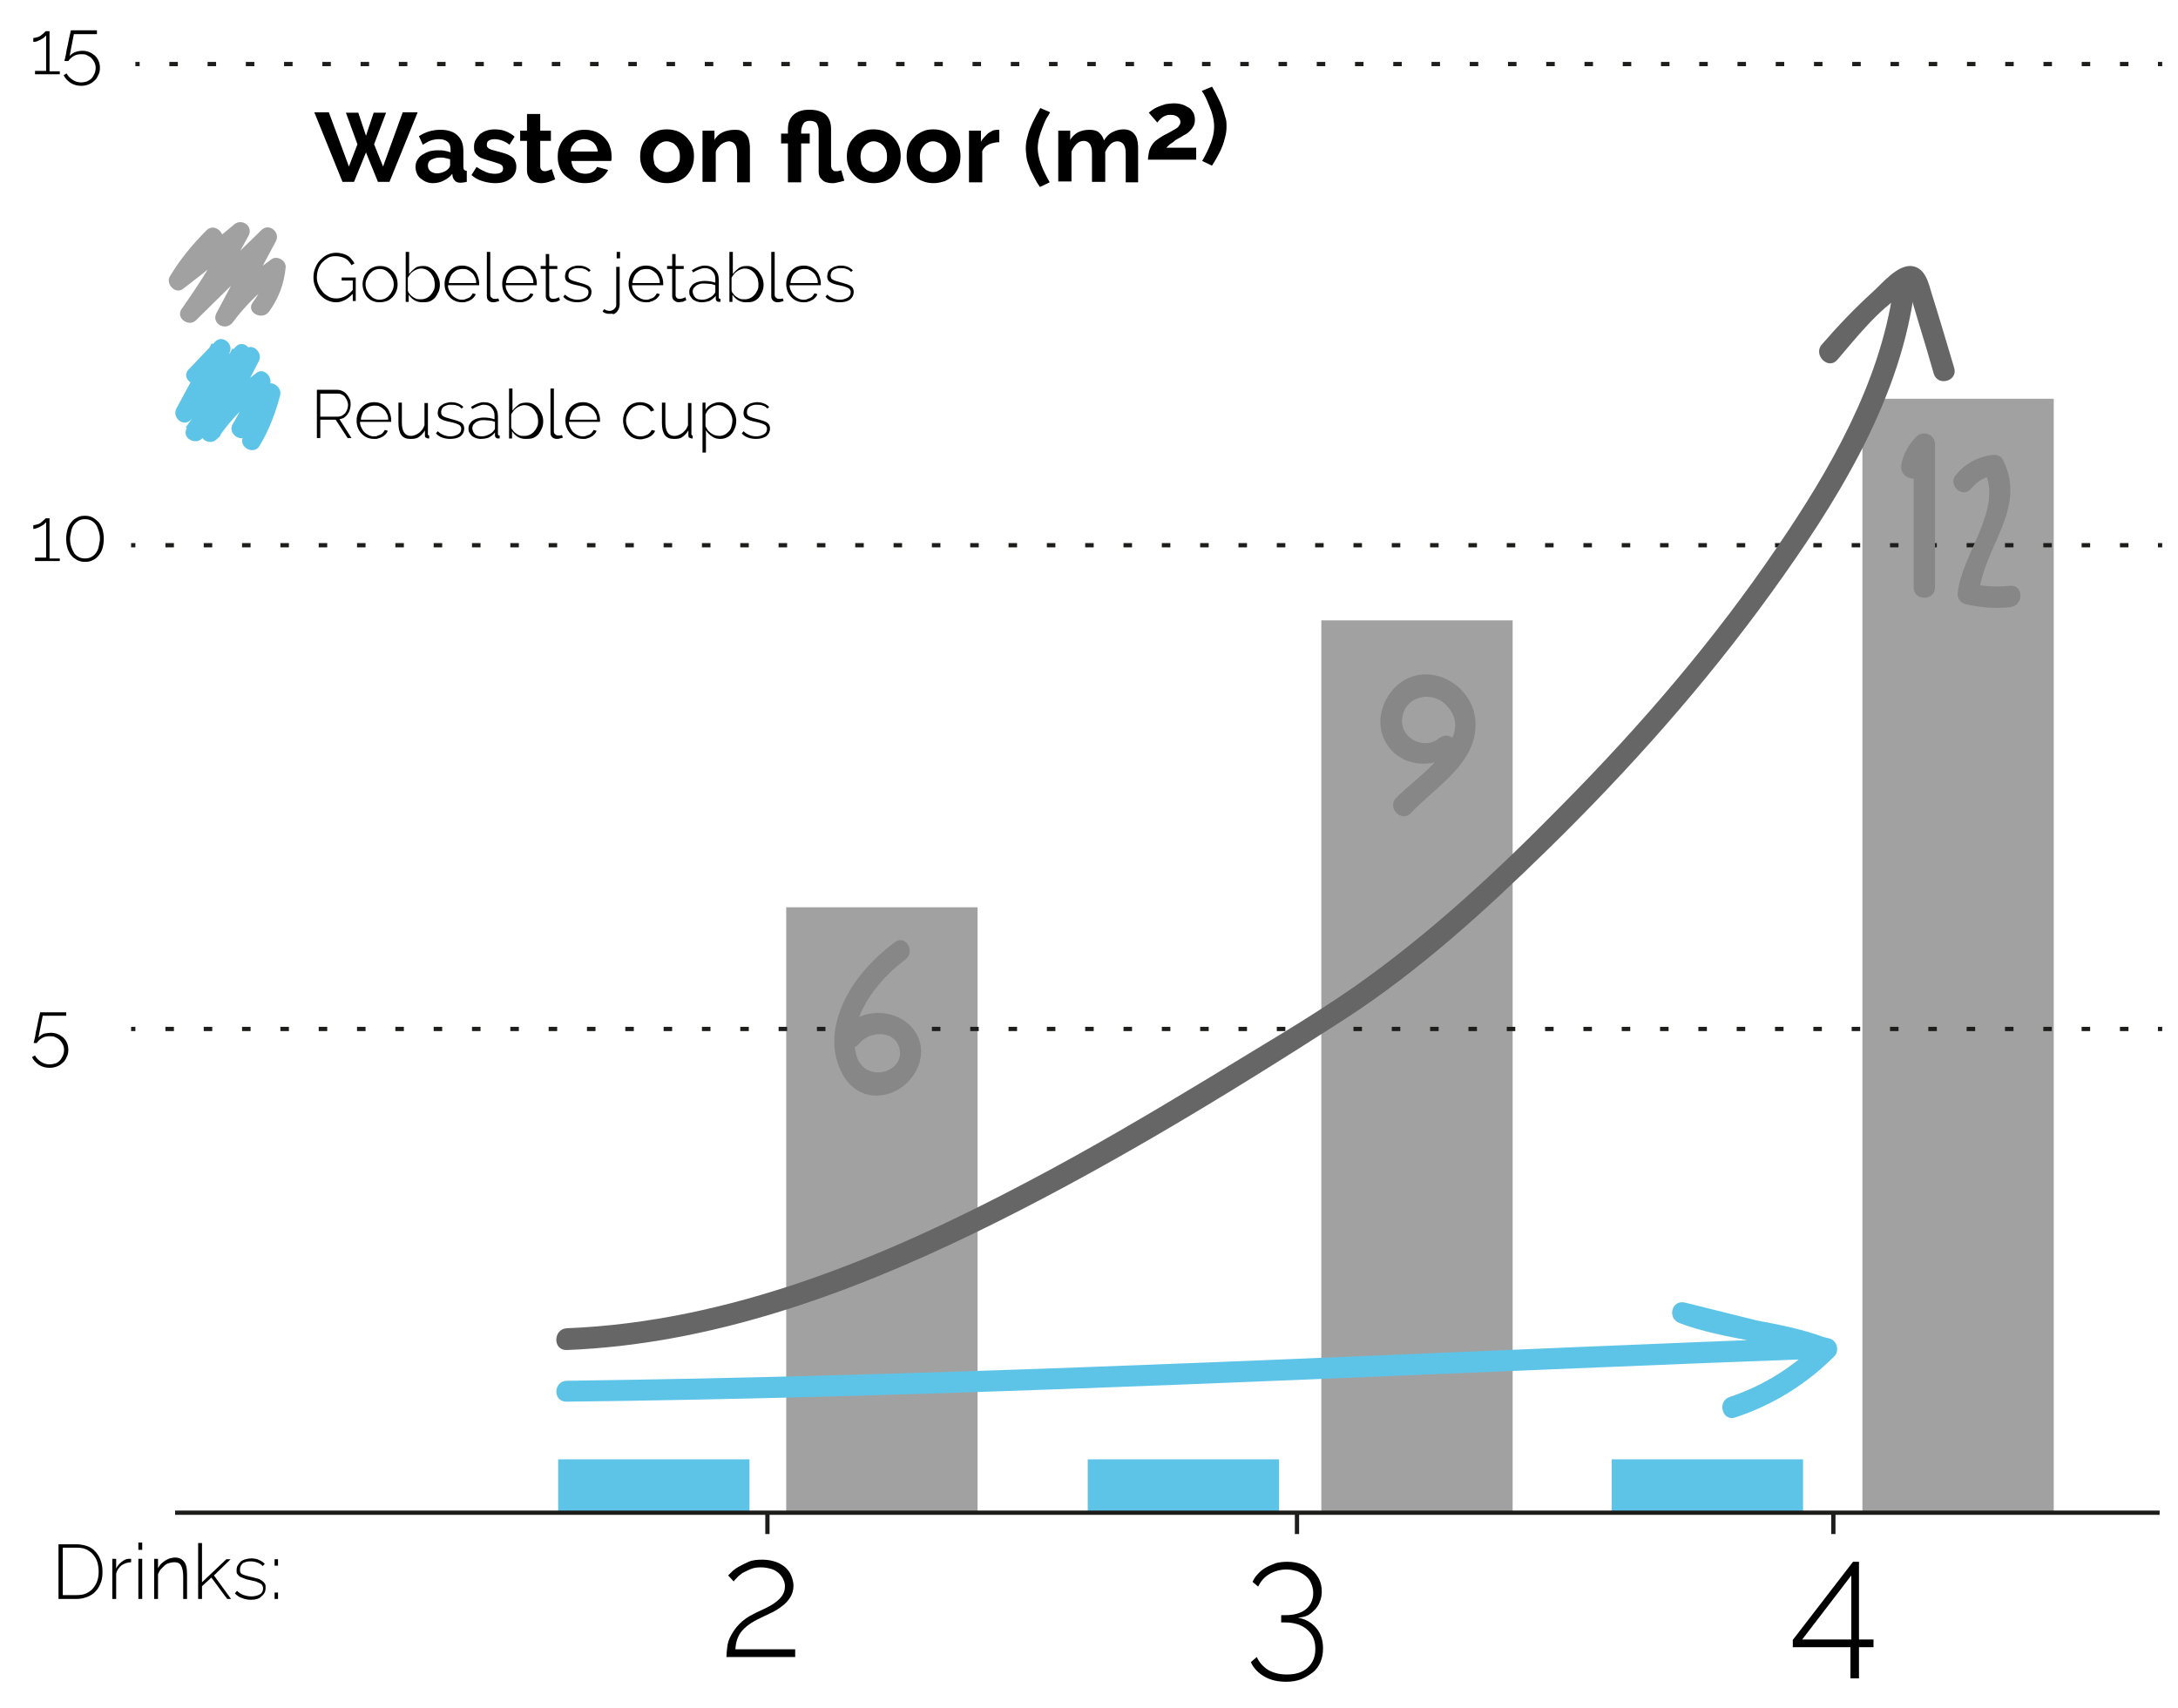 <?xml version="1.0" encoding="utf-8"?>
<!-- Generator: Adobe Illustrator 21.0.0, SVG Export Plug-In . SVG Version: 6.00 Build 0)  -->
<svg version="1.1" id="Layer_1" xmlns="http://www.w3.org/2000/svg" xmlns:xlink="http://www.w3.org/1999/xlink" x="0px" y="0px"
	 viewBox="0 0 510 400" style="enable-background:new 0 0 510 400;" xml:space="preserve">
<style type="text/css">
	.st0{fill:#5EC4E7;}
	.st1{fill:#A1A1A1;}
	.st2{fill:none;stroke:#1D1D1B;stroke-miterlimit:10;}
	.st3{fill:none;stroke:#1D1D1B;stroke-miterlimit:10;stroke-dasharray:1.994,6.98;}
	.st4{fill:none;stroke:#1D1D1B;stroke-miterlimit:10;stroke-dasharray:1.99,6.966;}
	.st5{fill:#666666;}
	.st6{fill:#878787;}
</style>
<g>
	<g>
		<g>
			<path d="M13.7,374.5v-12.8h4.2c1,0,1.9,0.2,2.7,0.5c0.8,0.3,1.4,0.8,1.9,1.4c0.5,0.6,0.9,1.3,1.1,2c0.3,0.8,0.4,1.6,0.4,2.5
				c0,1-0.1,1.9-0.4,2.6c-0.3,0.8-0.7,1.5-1.2,2c-0.5,0.6-1.2,1-1.9,1.3c-0.8,0.3-1.6,0.5-2.5,0.5H13.7z M23.1,368.1
				c0-0.8-0.1-1.5-0.3-2.2c-0.2-0.7-0.6-1.3-1-1.8c-0.4-0.5-1-0.9-1.6-1.2c-0.6-0.3-1.4-0.4-2.2-0.4h-3.3v11.1h3.3
				c0.8,0,1.6-0.1,2.2-0.4c0.6-0.3,1.2-0.7,1.6-1.2c0.4-0.5,0.8-1.1,1-1.8C23,369.6,23.1,368.9,23.1,368.1z"/>
			<path d="M30.7,365.9c-0.8,0-1.6,0.3-2.2,0.7c-0.6,0.5-1.1,1.1-1.3,2v5.9h-0.9v-9.4h0.9v2.3c0.3-0.7,0.8-1.2,1.3-1.6
				s1.1-0.7,1.7-0.7c0.1,0,0.2,0,0.3,0c0.1,0,0.2,0,0.2,0V365.9z"/>
			<path d="M32.4,363v-1.7h0.9v1.7H32.4z M32.4,374.5v-9.4h0.9v9.4H32.4z"/>
			<path d="M43.8,374.5h-0.9v-5.2c0-1.2-0.2-2.1-0.5-2.6c-0.3-0.6-0.9-0.8-1.6-0.8c-0.4,0-0.8,0.1-1.2,0.2c-0.4,0.1-0.8,0.3-1.1,0.6
				s-0.6,0.6-0.9,0.9c-0.3,0.4-0.4,0.7-0.6,1.1v5.8h-0.9v-9.4H37v2.2c0.2-0.4,0.4-0.7,0.7-1s0.6-0.5,1-0.8c0.4-0.2,0.7-0.4,1.1-0.5
				c0.4-0.1,0.8-0.2,1.2-0.2c1,0,1.7,0.4,2.2,1.1s0.6,1.7,0.6,3.1V374.5z"/>
			<path d="M53.2,374.5l-3.7-5l-2.2,2v3h-0.9v-13.1h0.9v9.2l5.7-5.4h1l-3.9,3.8l4,5.5H53.2z"/>
			<path d="M58.8,374.7c-0.7,0-1.4-0.1-2.1-0.4c-0.7-0.2-1.2-0.6-1.7-1.1l0.5-0.6c0.5,0.5,1,0.8,1.6,1s1.1,0.3,1.8,0.3
				c0.8,0,1.5-0.2,2-0.5c0.5-0.3,0.7-0.8,0.7-1.4c0-0.3-0.1-0.5-0.2-0.7c-0.1-0.2-0.3-0.4-0.6-0.5c-0.3-0.1-0.6-0.3-0.9-0.4
				c-0.4-0.1-0.8-0.2-1.3-0.3c-0.5-0.1-1-0.2-1.4-0.4c-0.4-0.1-0.7-0.3-1-0.4c-0.3-0.2-0.4-0.4-0.6-0.6s-0.2-0.5-0.2-0.9
				c0-0.5,0.1-0.9,0.3-1.2c0.2-0.3,0.4-0.6,0.7-0.9c0.3-0.2,0.7-0.4,1.1-0.5c0.4-0.1,0.9-0.2,1.3-0.2c0.7,0,1.4,0.1,1.9,0.4
				c0.6,0.2,1,0.6,1.3,0.9l-0.5,0.5c-0.3-0.4-0.7-0.6-1.2-0.8c-0.5-0.2-1-0.3-1.6-0.3c-0.3,0-0.7,0-1,0.1s-0.6,0.2-0.8,0.3
				c-0.2,0.2-0.4,0.4-0.5,0.6c-0.1,0.2-0.2,0.5-0.2,0.9c0,0.3,0,0.5,0.1,0.7s0.2,0.3,0.4,0.4c0.2,0.1,0.5,0.2,0.8,0.3
				c0.3,0.1,0.7,0.2,1.1,0.3c0.6,0.1,1.1,0.3,1.6,0.4s0.8,0.3,1.1,0.5c0.3,0.2,0.5,0.4,0.7,0.7c0.2,0.3,0.2,0.6,0.2,1
				c0,0.8-0.3,1.5-1,2C60.8,374.4,59.9,374.7,58.8,374.7z"/>
			<path d="M64.3,366.7v-1.5h0.8v1.5H64.3z M64.3,374.5v-1.5h0.8v1.5H64.3z"/>
		</g>
	</g>
	<g>
		<g>
			<path d="M11.9,241.9c0.6,0,1.1,0.1,1.6,0.3c0.5,0.2,0.9,0.5,1.3,0.8c0.4,0.4,0.7,0.8,0.9,1.3c0.2,0.5,0.3,1,0.3,1.6
				c0,0.6-0.1,1.2-0.4,1.7c-0.2,0.5-0.5,1-0.9,1.3c-0.4,0.4-0.9,0.7-1.4,0.9c-0.5,0.2-1.1,0.3-1.7,0.3c-0.9,0-1.7-0.2-2.5-0.7
				c-0.7-0.5-1.3-1.1-1.6-1.8l0.7-0.4c0.3,0.6,0.8,1.1,1.4,1.5c0.6,0.4,1.3,0.6,2,0.6c0.5,0,0.9-0.1,1.3-0.2s0.8-0.4,1.1-0.7
				s0.5-0.7,0.7-1.1c0.2-0.4,0.3-0.9,0.3-1.4c0-0.5-0.1-0.9-0.3-1.3c-0.2-0.4-0.4-0.7-0.7-1s-0.7-0.5-1.1-0.7
				c-0.4-0.2-0.8-0.2-1.3-0.2c-0.6,0-1.2,0.1-1.7,0.4c-0.5,0.3-1,0.7-1.3,1.2H7.9c0-0.1,0-0.3,0.1-0.5c0.1-0.3,0.1-0.6,0.2-0.9
				c0.1-0.3,0.1-0.7,0.2-1.2c0.1-0.4,0.2-0.8,0.3-1.3c0.2-1,0.4-2.1,0.7-3.3h6.1v0.8H10l-1,5.1c0.4-0.4,0.8-0.7,1.3-0.9
				C10.8,242,11.4,241.9,11.9,241.9z"/>
		</g>
	</g>
	<g>
		<g>
			<path d="M14,130.6v0.8H8.2v-0.8h2.6v-8.3c-0.1,0.1-0.3,0.3-0.5,0.5c-0.2,0.2-0.5,0.3-0.8,0.5c-0.3,0.2-0.6,0.3-0.9,0.4
				s-0.6,0.2-0.8,0.2v-0.9c0.3,0,0.6-0.1,1-0.2s0.7-0.3,0.9-0.5s0.5-0.4,0.7-0.6c0.2-0.2,0.3-0.3,0.3-0.3h0.9v9.4H14z"/>
			<path d="M24.3,126.2c0,0.8-0.1,1.5-0.3,2.2c-0.2,0.7-0.5,1.2-0.9,1.7c-0.4,0.5-0.9,0.9-1.4,1.1c-0.5,0.3-1.1,0.4-1.8,0.4
				c-0.6,0-1.2-0.1-1.8-0.4c-0.5-0.3-1-0.6-1.4-1.1c-0.4-0.5-0.7-1.1-0.9-1.7c-0.2-0.7-0.3-1.4-0.3-2.2s0.1-1.5,0.3-2.2
				c0.2-0.7,0.5-1.2,0.9-1.7c0.4-0.5,0.9-0.9,1.4-1.1c0.5-0.3,1.1-0.4,1.8-0.4c0.6,0,1.2,0.1,1.8,0.4c0.5,0.3,1,0.7,1.4,1.1
				c0.4,0.5,0.7,1.1,0.9,1.7C24.2,124.7,24.3,125.4,24.3,126.2z M23.4,126.2c0-0.7-0.1-1.3-0.3-1.9s-0.4-1.1-0.7-1.5
				c-0.3-0.4-0.7-0.7-1.1-0.9c-0.4-0.2-0.9-0.3-1.4-0.3c-0.5,0-1,0.1-1.4,0.3c-0.4,0.2-0.8,0.5-1.1,0.9c-0.3,0.4-0.6,0.9-0.7,1.5
				s-0.3,1.2-0.3,1.9s0.1,1.3,0.3,1.9s0.4,1,0.7,1.5c0.3,0.4,0.7,0.7,1.1,0.9c0.4,0.2,0.9,0.3,1.4,0.3c0.5,0,1-0.1,1.4-0.3
				c0.4-0.2,0.8-0.5,1.1-0.9c0.3-0.4,0.6-0.9,0.7-1.5S23.4,126.9,23.4,126.2z"/>
		</g>
	</g>
	<g>
		<g>
			<path d="M14,16.6v0.8H8.2v-0.8h2.6V8.3c-0.1,0.1-0.3,0.3-0.5,0.5C10.1,9,9.8,9.1,9.5,9.3C9.2,9.4,8.9,9.6,8.6,9.7
				S8.1,9.8,7.8,9.8V8.9c0.3,0,0.6-0.1,1-0.2s0.7-0.3,0.9-0.5c0.3-0.2,0.5-0.4,0.7-0.6c0.2-0.2,0.3-0.3,0.3-0.3h0.9v9.4H14z"/>
			<path d="M19.3,11.9c0.6,0,1.1,0.1,1.6,0.3c0.5,0.2,0.9,0.5,1.3,0.8c0.4,0.4,0.7,0.8,0.9,1.3c0.2,0.5,0.3,1,0.3,1.6
				c0,0.6-0.1,1.2-0.4,1.7c-0.2,0.5-0.5,1-0.9,1.3c-0.4,0.4-0.9,0.7-1.4,0.9c-0.5,0.2-1.1,0.3-1.7,0.3c-0.9,0-1.7-0.2-2.5-0.7
				c-0.7-0.5-1.3-1.1-1.6-1.8l0.7-0.4c0.3,0.6,0.8,1.1,1.4,1.5c0.6,0.4,1.3,0.6,2,0.6c0.5,0,0.9-0.1,1.3-0.2
				c0.4-0.2,0.8-0.4,1.1-0.7c0.3-0.3,0.5-0.7,0.7-1.1c0.2-0.4,0.3-0.9,0.3-1.4c0-0.5-0.1-0.9-0.3-1.3s-0.4-0.7-0.7-1
				s-0.7-0.5-1.1-0.7c-0.4-0.2-0.8-0.2-1.3-0.2c-0.6,0-1.2,0.1-1.7,0.4s-1,0.7-1.3,1.2h-0.9c0-0.1,0-0.3,0.1-0.5
				c0.1-0.3,0.1-0.6,0.2-0.9c0.1-0.3,0.1-0.7,0.2-1.2c0.1-0.4,0.2-0.8,0.3-1.3c0.2-1,0.4-2.1,0.7-3.3h6.1V8h-5.4l-1,5.1
				c0.4-0.4,0.8-0.7,1.3-0.9C18.2,12,18.7,11.9,19.3,11.9z"/>
		</g>
	</g>
	<g>
		<g>
			<path d="M170.1,388.1c0-0.7,0.1-1.5,0.2-2.4c0.1-0.9,0.4-1.8,0.9-2.7s1.1-1.8,2-2.7s2-1.7,3.5-2.4c0.7-0.4,1.5-0.7,2.3-1.1
				c0.8-0.4,1.6-0.8,2.3-1.3c0.7-0.5,1.3-1,1.8-1.7s0.7-1.4,0.7-2.3c0-0.5-0.1-1-0.4-1.6c-0.2-0.5-0.6-1-1-1.4c-0.5-0.4-1-0.8-1.7-1
				s-1.5-0.4-2.5-0.4c-0.9,0-1.7,0.1-2.4,0.4c-0.7,0.3-1.3,0.6-1.9,0.9c-0.5,0.4-1,0.7-1.3,1.1c-0.4,0.4-0.6,0.6-0.8,0.9l-1.3-1.4
				c0.1-0.1,0.4-0.4,0.8-0.8s0.9-0.8,1.6-1.2c0.7-0.4,1.5-0.8,2.4-1.2c0.9-0.4,2-0.5,3.2-0.5c1.2,0,2.2,0.2,3.1,0.5s1.7,0.8,2.3,1.3
				c0.6,0.6,1.1,1.2,1.4,2s0.5,1.5,0.5,2.3c0,1.1-0.3,2-0.8,2.8c-0.5,0.8-1.2,1.5-1.9,2c-0.8,0.6-1.5,1.1-2.4,1.5
				c-0.8,0.4-1.5,0.7-2.1,1c-2,0.9-3.6,1.9-4.7,3.1c-1.1,1.2-1.6,2.7-1.7,4.5h14v1.8H170.1z"/>
		</g>
	</g>
	<g>
		<g>
			<path d="M303.9,378.9c1.8,0.3,3.2,1.1,4.3,2.4c1.1,1.3,1.6,2.9,1.6,4.8c0,1.2-0.2,2.2-0.6,3.2c-0.4,0.9-1,1.8-1.8,2.4
				s-1.7,1.2-2.7,1.6c-1.1,0.4-2.2,0.6-3.5,0.6c-2,0-3.7-0.4-5.1-1.2s-2.6-2-3.2-3.4l1.4-1.2c0.5,1.2,1.4,2.2,2.6,3
				c1.2,0.7,2.7,1.1,4.4,1.1c2.1,0,3.7-0.5,4.9-1.6c1.2-1.1,1.8-2.5,1.8-4.4s-0.6-3.4-1.9-4.5c-1.2-1.1-3-1.7-5.2-1.7h-0.9v-1.7h1
				c2.1,0,3.7-0.5,4.8-1.4s1.7-2.2,1.7-3.8c0-0.9-0.2-1.6-0.5-2.3c-0.3-0.7-0.7-1.2-1.3-1.7s-1.2-0.8-1.9-1.1
				c-0.8-0.2-1.6-0.4-2.5-0.4c-1.6,0-2.9,0.4-4.1,1.1c-1.2,0.7-2,1.7-2.6,2.9l-1.3-1.1c0.3-0.7,0.7-1.3,1.3-1.9
				c0.5-0.6,1.2-1.1,1.9-1.5c0.7-0.4,1.5-0.7,2.3-1c0.8-0.2,1.7-0.3,2.7-0.3c1.2,0,2.2,0.2,3.2,0.5c1,0.3,1.8,0.8,2.5,1.4
				c0.7,0.6,1.3,1.4,1.7,2.2c0.4,0.9,0.6,1.8,0.6,2.8c0,0.8-0.1,1.6-0.4,2.3c-0.2,0.7-0.6,1.3-1.1,1.9c-0.5,0.5-1,1-1.7,1.4
				S304.7,378.8,303.9,378.9z"/>
		</g>
	</g>
	<g>
		<g>
			<path d="M433.3,393.1v-7.3h-13.5v-1.7l14.1-18.3h1.4V384h3.4v1.8h-3.4v7.3H433.3z M422,384h11.5v-15L422,384z"/>
		</g>
	</g>
	<rect x="130.7" y="341.8" class="st0" width="44.8" height="12.5"/>
	<rect x="254.7" y="341.8" class="st0" width="44.8" height="12.5"/>
	<rect x="377.4" y="341.8" class="st0" width="44.8" height="12.5"/>
	<rect x="184.1" y="212.5" class="st1" width="44.8" height="141.8"/>
	<rect x="309.4" y="145.3" class="st1" width="44.8" height="209.1"/>
	<rect x="436.1" y="93.4" class="st1" width="44.8" height="260.9"/>
	<g>
		<g>
			<line class="st2" x1="506.3" y1="127.7" x2="505.3" y2="127.7"/>
			<line class="st3" x1="498.4" y1="127.7" x2="35.2" y2="127.7"/>
			<line class="st2" x1="31.7" y1="127.7" x2="30.7" y2="127.7"/>
		</g>
	</g>
	<g>
		<g>
			<line class="st2" x1="506.3" y1="241" x2="505.3" y2="241"/>
			<line class="st3" x1="498.4" y1="241" x2="35.2" y2="241"/>
			<line class="st2" x1="31.7" y1="241" x2="30.7" y2="241"/>
		</g>
	</g>
	<g>
		<g>
			<line class="st2" x1="506.3" y1="15" x2="505.3" y2="15"/>
			<line class="st4" x1="498.4" y1="15" x2="36.2" y2="15"/>
			<line class="st2" x1="32.7" y1="15" x2="31.7" y2="15"/>
		</g>
	</g>
	<line class="st2" x1="41" y1="354.3" x2="505.7" y2="354.3"/>
	<line class="st2" x1="179.7" y1="354.7" x2="179.7" y2="359.3"/>
	<line class="st2" x1="303.7" y1="354.7" x2="303.7" y2="359.3"/>
	<line class="st2" x1="429.3" y1="354.7" x2="429.3" y2="359.3"/>
	<g>
		<g>
			<path class="st5" d="M132.7,316.2c33.4-1.3,65.3-12.8,95.1-27.2c30.1-14.6,59-32.2,87.1-50.3c17.3-11.2,32.9-25.4,47.6-39.8
				c19-18.6,36.7-38.5,52.3-60.1c14.8-20.5,29.6-44,33.3-69.5c0.5-3.1-4.4-4.5-4.8-1.3c-3.2,21.9-14.9,42.2-27.2,60.2
				c-14.7,21.7-31.9,41.7-50.3,60.3c-15.1,15.4-31.1,30.3-48.8,42.7c-10.8,7.5-22.3,14.1-33.5,21c-14.2,8.6-28.6,17.1-43.3,24.8
				c-33.3,17.6-69.4,32.6-107.5,34.1C129.5,311.3,129.4,316.3,132.7,316.2L132.7,316.2z"/>
		</g>
	</g>
	<g>
		<g>
			<path class="st5" d="M430.2,84.3c4.4-5.1,9.6-11.8,15.4-15.3c0.6-0.4,1-0.9,1.3-1.4c0.3,0.9,0.5,1.8,0.8,2.7
				c0.5,1.8,1.1,3.6,1.6,5.4c1.2,3.9,2.4,7.9,3.5,11.8c0.9,3.1,5.7,1.8,4.8-1.3c-1.7-5.7-3.4-11.5-5.2-17.2
				c-0.8-2.6-1.5-6.4-4.9-6.7c-3.3-0.2-6.8,4.1-8.9,6c-4.3,3.9-8.3,8.1-12.1,12.5C424.6,83.2,428.1,86.7,430.2,84.3L430.2,84.3z"/>
		</g>
	</g>
	<g>
		<g>
			<path class="st0" d="M132.7,328.3c77.1-0.9,154.1-4.4,231.1-7.6c21-0.9,41.9-1.7,62.9-2.5c2.9-0.1,3.3-3.9,0.7-4.9
				c-10.6-4-22.2-4.2-32.8-8.2c-0.4,1.6-0.9,3.2-1.3,4.8c11.3,2.8,22.5,5.6,33.8,8.4c-0.4-1.4-0.7-2.8-1.1-4.2
				c-6,6-12.9,10.4-21,13.1c-3,1-1.7,5.8,1.3,4.8c8.8-2.9,16.6-7.7,23.2-14.3c1.3-1.3,0.7-3.7-1.1-4.2c-11.3-2.8-22.5-5.6-33.8-8.4
				c-3.2-0.8-4.3,3.7-1.3,4.8c10.6,4,22.2,4.2,32.8,8.2c0.2-1.6,0.4-3.3,0.7-4.9c-77,2.9-154,6.8-231.1,8.9c-21,0.6-41.9,1-62.9,1.3
				C129.5,323.4,129.4,328.4,132.7,328.3L132.7,328.3z"/>
		</g>
	</g>
	<g>
		<g>
			<path class="st1" d="M48.4,53.9c-3.3,3.3-6.2,6.8-8.6,10.8c-1.1,1.7,1.2,4.3,3,3c5.1-3.9,10.1-7.9,15.1-12.1
				c-1.1-0.9-2.3-1.8-3.4-2.6c-3.6,6.7-7.6,13.2-12,19.4c-1.4,2.1,1.7,4.3,3.4,2.6C52,69,58.1,63,64.2,56.9
				c-1.1-0.9-2.3-1.8-3.4-2.6c-3.4,6.3-6.7,12.7-10.1,19c-1.3,2.5,2.1,4.4,3.8,2.2c3.2-4.3,7-7.9,11.3-11c-1.1-0.6-2.2-1.3-3.3-1.9
				c-0.3,3.1-1.4,5.7-3.3,8.2c-1.7,2.3,2.1,4.4,3.8,2.2c2.3-3.2,3.5-6.5,3.9-10.4c0.1-1.6-2-2.8-3.3-1.9c-5,3.6-9.2,7.7-12.9,12.6
				c1.3,0.7,2.5,1.5,3.8,2.2c3.4-6.3,6.7-12.7,10.1-19c1.1-2.1-1.6-4.4-3.4-2.6C55,59.9,48.9,66,42.8,72c1.1,0.9,2.3,1.8,3.4,2.6
				c4.4-6.2,8.4-12.7,12-19.4c1.2-2.2-1.6-4.2-3.4-2.6c-4.6,3.9-9.4,7.7-14.2,11.4c1,1,2,2,3,3c2.2-3.7,4.8-6.9,7.9-9.9
				C53.5,55.1,50.4,52,48.4,53.9L48.4,53.9z"/>
		</g>
	</g>
	<g>
		<g>
			<path class="st0" d="M47.1,89.2c2-2.1,3.9-4.1,5.9-6.2c-1.1-0.9-2.3-1.8-3.4-2.6c-2.8,5.1-5.6,10.2-8.3,15.3
				c-1.1,2.1,1.7,4.5,3.4,2.6c4.4-4.7,8.7-9.4,13.1-14.1c-1.1-0.9-2.3-1.8-3.4-2.6c-3.1,6.5-6.7,12.7-10.9,18.5
				c1.3,0.7,2.5,1.5,3.8,2.2c3.8-6.1,8.1-11.8,12.7-17.3c-1.1-0.9-2.3-1.8-3.4-2.6c-3.1,6-6.2,11.9-9.3,17.9
				c-1.3,2.5,2.1,4.5,3.8,2.2c3.1-4.4,6.8-8.2,11.1-11.4c-1.1-0.8-2.1-1.6-3.2-2.5c-0.9,3.9-2.4,7.3-4.5,10.7
				c-1.3,2.1,1.8,4.6,3.4,2.6c2.3-2.8,4.7-5.6,7-8.4c-1.2-0.7-2.4-1.4-3.6-2.1c-1,3.8-2.4,7.4-4.3,10.8c-1.4,2.4,2.4,4.6,3.8,2.2
				c2.2-3.7,3.7-7.6,4.8-11.8c0.5-2-2.2-3.9-3.6-2.1c-2.3,2.8-4.7,5.6-7,8.4c1.1,0.9,2.3,1.8,3.4,2.6c2.3-3.7,3.9-7.5,4.9-11.7
				c0.4-1.7-1.6-3.7-3.2-2.5c-4.9,3.7-9.1,8-12.6,13c1.3,0.7,2.5,1.5,3.8,2.2c3.1-6,6.2-11.9,9.3-17.9c1.1-2.1-1.7-4.6-3.4-2.6
				c-4.9,5.8-9.3,11.8-13.4,18.2c-1.5,2.4,2.2,4.4,3.8,2.2c4.2-5.8,7.8-12,10.9-18.5c1-2.1-1.6-4.6-3.4-2.6
				c-4.4,4.7-8.7,9.4-13.1,14.1c1.1,0.9,2.3,1.8,3.4,2.6c2.8-5.1,5.6-10.2,8.3-15.3c1.2-2.1-1.7-4.5-3.4-2.6c-2,2.1-3.9,4.1-5.9,6.2
				C42.1,88.2,45.2,91.2,47.1,89.2L47.1,89.2z"/>
		</g>
	</g>
	<g>
		<g>
			<path d="M82.5,68.9c-1.1,1.2-2.4,1.9-3.8,1.9c-0.8,0-1.5-0.2-2.1-0.5c-0.7-0.3-1.2-0.8-1.7-1.3s-0.8-1.2-1.1-1.9
				s-0.4-1.4-0.4-2.1c0-0.7,0.1-1.5,0.4-2.2c0.3-0.7,0.6-1.3,1.1-1.8c0.5-0.5,1-1,1.7-1.3c0.6-0.3,1.3-0.5,2.1-0.5
				c0.6,0,1.1,0.1,1.5,0.2s0.9,0.3,1.2,0.5c0.4,0.2,0.7,0.5,0.9,0.8c0.3,0.3,0.5,0.6,0.7,1l-0.7,0.4c-0.4-0.7-0.9-1.3-1.5-1.6
				c-0.6-0.3-1.4-0.5-2.2-0.5c-0.7,0-1.3,0.1-1.8,0.4s-1,0.7-1.4,1.1c-0.4,0.5-0.7,1-0.9,1.6c-0.2,0.6-0.3,1.2-0.3,1.8
				c0,0.7,0.1,1.3,0.4,1.9c0.2,0.6,0.6,1.1,1,1.6c0.4,0.5,0.9,0.8,1.4,1.1s1.2,0.4,1.8,0.4c0.7,0,1.4-0.2,2-0.5
				c0.6-0.3,1.2-0.8,1.8-1.5v-2.2H80v-0.7h3.3v5.5h-0.7V68.9z"/>
			<path d="M88.9,70.8c-0.6,0-1.1-0.1-1.6-0.3c-0.5-0.2-0.9-0.5-1.3-0.9c-0.4-0.4-0.6-0.9-0.8-1.4c-0.2-0.5-0.3-1.1-0.3-1.6
				c0-0.6,0.1-1.1,0.3-1.7c0.2-0.5,0.5-1,0.9-1.4c0.4-0.4,0.8-0.7,1.3-0.9c0.5-0.2,1-0.3,1.6-0.3c0.6,0,1.1,0.1,1.6,0.3
				c0.5,0.2,0.9,0.5,1.3,0.9c0.4,0.4,0.7,0.9,0.9,1.4c0.2,0.5,0.3,1.1,0.3,1.7c0,0.6-0.1,1.1-0.3,1.6c-0.2,0.5-0.5,1-0.9,1.4
				c-0.4,0.4-0.8,0.7-1.3,0.9C90,70.7,89.5,70.8,88.9,70.8z M85.6,66.6c0,0.5,0.1,1,0.3,1.4c0.2,0.4,0.4,0.8,0.7,1.1
				c0.3,0.3,0.6,0.6,1,0.8s0.8,0.3,1.3,0.3c0.4,0,0.9-0.1,1.3-0.3c0.4-0.2,0.7-0.4,1-0.8c0.3-0.3,0.5-0.7,0.7-1.1
				c0.2-0.4,0.3-0.9,0.3-1.4c0-0.5-0.1-1-0.3-1.4c-0.2-0.4-0.4-0.8-0.7-1.1c-0.3-0.3-0.6-0.6-1-0.8c-0.4-0.2-0.8-0.3-1.3-0.3
				c-0.4,0-0.9,0.1-1.3,0.3s-0.7,0.5-1,0.8c-0.3,0.3-0.5,0.7-0.7,1.2C85.7,65.6,85.6,66.1,85.6,66.6z"/>
			<path d="M98.8,70.8c-0.7,0-1.3-0.2-1.8-0.5s-1-0.8-1.3-1.3v1.7h-0.7V59h0.8v5.2c0.4-0.6,0.9-1,1.4-1.4c0.5-0.4,1.2-0.5,1.9-0.5
				c0.6,0,1.1,0.1,1.6,0.4s0.9,0.6,1.2,1c0.3,0.4,0.6,0.9,0.8,1.4c0.2,0.5,0.3,1,0.3,1.6c0,0.6-0.1,1.1-0.3,1.6
				c-0.2,0.5-0.5,1-0.8,1.4c-0.4,0.4-0.8,0.7-1.3,0.9S99.3,70.8,98.8,70.8z M98.6,70.1c0.5,0,0.9-0.1,1.3-0.3c0.4-0.2,0.8-0.5,1-0.8
				c0.3-0.3,0.5-0.7,0.7-1.1c0.2-0.4,0.2-0.9,0.2-1.3c0-0.5-0.1-0.9-0.2-1.4c-0.2-0.4-0.4-0.8-0.7-1.2c-0.3-0.3-0.6-0.6-1-0.8
				c-0.4-0.2-0.8-0.3-1.3-0.3c-0.4,0-0.7,0.1-1,0.2c-0.3,0.1-0.6,0.3-0.9,0.5c-0.3,0.2-0.5,0.4-0.7,0.7c-0.2,0.3-0.4,0.5-0.5,0.8
				v2.8c0,0.3,0.1,0.6,0.4,0.9c0.2,0.3,0.4,0.5,0.7,0.7s0.6,0.4,0.9,0.5S98.3,70.1,98.6,70.1z"/>
			<path d="M108.2,70.8c-0.6,0-1.1-0.1-1.6-0.3c-0.5-0.2-0.9-0.5-1.3-0.9c-0.4-0.4-0.7-0.9-0.9-1.4c-0.2-0.5-0.3-1.1-0.3-1.7
				c0-0.6,0.1-1.1,0.3-1.7c0.2-0.5,0.5-1,0.9-1.4c0.4-0.4,0.8-0.7,1.3-0.9s1-0.3,1.6-0.3c0.6,0,1.1,0.1,1.6,0.3
				c0.5,0.2,0.9,0.5,1.3,0.9c0.4,0.4,0.6,0.8,0.8,1.4c0.2,0.5,0.3,1.1,0.3,1.6c0,0.1,0,0.1,0,0.2c0,0.1,0,0.1,0,0.2h-7.3
				c0,0.5,0.1,0.9,0.3,1.3c0.2,0.4,0.4,0.8,0.7,1.1c0.3,0.3,0.6,0.5,1,0.7c0.4,0.2,0.8,0.3,1.2,0.3c0.3,0,0.6,0,0.8-0.1
				s0.5-0.2,0.8-0.3c0.2-0.1,0.5-0.3,0.6-0.5c0.2-0.2,0.3-0.4,0.4-0.6l0.7,0.2c-0.1,0.3-0.3,0.6-0.5,0.8s-0.5,0.5-0.8,0.6
				c-0.3,0.2-0.6,0.3-1,0.4C108.9,70.8,108.6,70.8,108.2,70.8z M111.5,66.2c0-0.5-0.1-0.9-0.3-1.3c-0.2-0.4-0.4-0.8-0.7-1
				c-0.3-0.3-0.6-0.5-1-0.7c-0.4-0.2-0.8-0.2-1.2-0.2s-0.8,0.1-1.2,0.2c-0.4,0.2-0.7,0.4-1,0.7c-0.3,0.3-0.5,0.6-0.7,1.1
				s-0.3,0.9-0.3,1.3H111.5z"/>
			<path d="M114,59h0.8v10c0,0.3,0.1,0.6,0.3,0.7c0.2,0.2,0.4,0.3,0.7,0.3c0.1,0,0.3,0,0.4,0c0.2,0,0.3-0.1,0.5-0.1l0.2,0.6
				c-0.2,0.1-0.4,0.1-0.7,0.2s-0.5,0.1-0.7,0.1c-0.4,0-0.8-0.1-1.1-0.4c-0.3-0.3-0.4-0.6-0.4-1.1V59z"/>
			<path d="M121.7,70.8c-0.6,0-1.1-0.1-1.6-0.3c-0.5-0.2-0.9-0.5-1.3-0.9c-0.4-0.4-0.7-0.9-0.9-1.4c-0.2-0.5-0.3-1.1-0.3-1.7
				c0-0.6,0.1-1.1,0.3-1.7c0.2-0.5,0.5-1,0.9-1.4c0.4-0.4,0.8-0.7,1.3-0.9s1-0.3,1.6-0.3c0.6,0,1.1,0.1,1.6,0.3
				c0.5,0.2,0.9,0.5,1.3,0.9c0.4,0.4,0.6,0.8,0.8,1.4c0.2,0.5,0.3,1.1,0.3,1.6c0,0.1,0,0.1,0,0.2c0,0.1,0,0.1,0,0.2h-7.3
				c0,0.5,0.1,0.9,0.3,1.3c0.2,0.4,0.4,0.8,0.7,1.1c0.3,0.3,0.6,0.5,1,0.7c0.4,0.2,0.8,0.3,1.2,0.3c0.3,0,0.6,0,0.8-0.1
				s0.5-0.2,0.8-0.3c0.2-0.1,0.5-0.3,0.6-0.5c0.2-0.2,0.3-0.4,0.4-0.6l0.7,0.2c-0.1,0.3-0.3,0.6-0.5,0.8s-0.5,0.5-0.8,0.6
				c-0.3,0.2-0.6,0.3-1,0.4C122.4,70.8,122,70.8,121.7,70.8z M124.9,66.2c0-0.5-0.1-0.9-0.3-1.3c-0.2-0.4-0.4-0.8-0.7-1
				c-0.3-0.3-0.6-0.5-1-0.7c-0.4-0.2-0.8-0.2-1.2-0.2s-0.8,0.1-1.2,0.2c-0.4,0.2-0.7,0.4-1,0.7c-0.3,0.3-0.5,0.6-0.7,1.1
				s-0.3,0.9-0.3,1.3H124.9z"/>
			<path d="M131.1,70.3c0,0-0.1,0.1-0.2,0.1s-0.2,0.1-0.4,0.2c-0.2,0.1-0.3,0.1-0.5,0.1c-0.2,0-0.4,0.1-0.6,0.1
				c-0.2,0-0.4,0-0.6-0.1s-0.4-0.2-0.5-0.3c-0.2-0.1-0.3-0.3-0.4-0.5c-0.1-0.2-0.1-0.4-0.1-0.6V63h-1.2v-0.7h1.2v-2.8h0.8v2.8h1.9
				V63h-1.9v6.1c0,0.3,0.1,0.5,0.3,0.7c0.2,0.2,0.5,0.2,0.7,0.2c0.3,0,0.6-0.1,0.9-0.2c0.2-0.1,0.4-0.2,0.4-0.2L131.1,70.3z"/>
			<path d="M135.2,70.8c-0.6,0-1.3-0.1-1.8-0.3c-0.6-0.2-1.1-0.5-1.5-1l0.4-0.5c0.4,0.4,0.9,0.7,1.4,0.9c0.5,0.2,1,0.3,1.6,0.3
				c0.7,0,1.3-0.2,1.8-0.5s0.7-0.7,0.7-1.3c0-0.3-0.1-0.5-0.2-0.6c-0.1-0.2-0.3-0.3-0.5-0.4c-0.2-0.1-0.5-0.2-0.8-0.3
				c-0.3-0.1-0.7-0.2-1.2-0.3c-0.5-0.1-0.9-0.2-1.2-0.3s-0.6-0.2-0.9-0.4c-0.2-0.1-0.4-0.3-0.5-0.5c-0.1-0.2-0.2-0.5-0.2-0.8
				c0-0.4,0.1-0.8,0.2-1.1s0.4-0.6,0.7-0.8s0.6-0.4,1-0.5c0.4-0.1,0.8-0.2,1.2-0.2c0.7,0,1.2,0.1,1.7,0.3c0.5,0.2,0.9,0.5,1.2,0.8
				l-0.4,0.4c-0.3-0.3-0.6-0.6-1.1-0.7c-0.4-0.2-0.9-0.2-1.4-0.2c-0.3,0-0.6,0-0.9,0.1c-0.3,0.1-0.5,0.2-0.7,0.3
				c-0.2,0.1-0.4,0.3-0.5,0.5c-0.1,0.2-0.2,0.5-0.2,0.8c0,0.2,0,0.4,0.1,0.6s0.2,0.3,0.4,0.4c0.2,0.1,0.4,0.2,0.7,0.3s0.6,0.2,1,0.3
				c0.5,0.1,1,0.3,1.4,0.4c0.4,0.1,0.7,0.3,1,0.4c0.3,0.2,0.5,0.4,0.6,0.6c0.1,0.2,0.2,0.5,0.2,0.9c0,0.7-0.3,1.3-0.9,1.8
				C136.9,70.6,136.1,70.8,135.2,70.8z"/>
			<path d="M142.9,73.5c-0.3,0-0.7,0-1-0.1c-0.3-0.1-0.6-0.2-0.8-0.5l0.4-0.5c0.2,0.1,0.4,0.3,0.6,0.3c0.2,0.1,0.4,0.1,0.6,0.1
				c0.2,0,0.4,0,0.6-0.1c0.2-0.1,0.4-0.2,0.5-0.3s0.3-0.3,0.4-0.5c0.1-0.2,0.1-0.4,0.1-0.6v-8.8h0.8v8.8c0,0.4-0.1,0.7-0.2,1
				c-0.1,0.3-0.3,0.5-0.5,0.8c-0.2,0.2-0.5,0.4-0.8,0.5C143.5,73.4,143.2,73.5,142.9,73.5z M144.4,60.5V59h0.8v1.5H144.4z"/>
			<path d="M151.3,70.8c-0.6,0-1.1-0.1-1.6-0.3c-0.5-0.2-0.9-0.5-1.3-0.9c-0.4-0.4-0.7-0.9-0.9-1.4c-0.2-0.5-0.3-1.1-0.3-1.7
				c0-0.6,0.1-1.1,0.3-1.7c0.2-0.5,0.5-1,0.9-1.4c0.4-0.4,0.8-0.7,1.3-0.9s1-0.3,1.6-0.3c0.6,0,1.1,0.1,1.6,0.3
				c0.5,0.2,0.9,0.5,1.3,0.9c0.4,0.4,0.6,0.8,0.8,1.4c0.2,0.5,0.3,1.1,0.3,1.6c0,0.1,0,0.1,0,0.2c0,0.1,0,0.1,0,0.2H148
				c0,0.5,0.1,0.9,0.3,1.3c0.2,0.4,0.4,0.8,0.7,1.1c0.3,0.3,0.6,0.5,1,0.7c0.4,0.2,0.8,0.3,1.2,0.3c0.3,0,0.6,0,0.8-0.1
				s0.5-0.2,0.8-0.3c0.2-0.1,0.5-0.3,0.6-0.5c0.2-0.2,0.3-0.4,0.4-0.6l0.7,0.2c-0.1,0.3-0.3,0.6-0.5,0.8s-0.5,0.5-0.8,0.6
				c-0.3,0.2-0.6,0.3-1,0.4C152,70.8,151.7,70.8,151.3,70.8z M154.5,66.2c0-0.5-0.1-0.9-0.3-1.3c-0.2-0.4-0.4-0.8-0.7-1
				c-0.3-0.3-0.6-0.5-1-0.7c-0.4-0.2-0.8-0.2-1.2-0.2s-0.8,0.1-1.2,0.2c-0.4,0.2-0.7,0.4-1,0.7c-0.3,0.3-0.5,0.6-0.7,1.1
				s-0.3,0.9-0.3,1.3H154.5z"/>
			<path d="M160.7,70.3c0,0-0.1,0.1-0.2,0.1s-0.2,0.1-0.4,0.2c-0.2,0.1-0.3,0.1-0.5,0.1c-0.2,0-0.4,0.1-0.6,0.1
				c-0.2,0-0.4,0-0.6-0.1s-0.4-0.2-0.5-0.3c-0.2-0.1-0.3-0.3-0.4-0.5c-0.1-0.2-0.1-0.4-0.1-0.6V63h-1.2v-0.7h1.2v-2.8h0.8v2.8h1.9
				V63h-1.9v6.1c0,0.3,0.1,0.5,0.3,0.7c0.2,0.2,0.5,0.2,0.7,0.2c0.3,0,0.6-0.1,0.9-0.2c0.2-0.1,0.4-0.2,0.4-0.2L160.7,70.3z"/>
			<path d="M164.2,70.8c-0.4,0-0.7-0.1-1.1-0.2c-0.3-0.1-0.6-0.3-0.9-0.5c-0.2-0.2-0.4-0.5-0.6-0.8s-0.2-0.7-0.2-1
				c0-0.4,0.1-0.7,0.3-1c0.2-0.3,0.4-0.6,0.7-0.8c0.3-0.2,0.7-0.4,1.1-0.5s0.9-0.2,1.4-0.2c0.4,0,0.9,0,1.4,0.1
				c0.5,0.1,0.9,0.2,1.2,0.3v-0.8c0-0.8-0.2-1.4-0.7-1.9c-0.4-0.5-1.1-0.7-1.8-0.7c-0.4,0-0.8,0.1-1.3,0.3c-0.5,0.2-0.9,0.4-1.4,0.7
				l-0.3-0.5c1.1-0.7,2.1-1.1,3-1.1c1,0,1.8,0.3,2.4,0.9c0.6,0.6,0.9,1.4,0.9,2.4v4.1c0,0.3,0.1,0.4,0.4,0.4v0.7c-0.1,0-0.1,0-0.2,0
				s-0.1,0-0.2,0c-0.2,0-0.4-0.1-0.5-0.2s-0.2-0.3-0.2-0.5v-0.7c-0.4,0.5-0.9,0.9-1.5,1.2C165.5,70.7,164.9,70.8,164.2,70.8z
				 M164.3,70.2c0.6,0,1.2-0.1,1.7-0.4c0.5-0.2,0.9-0.5,1.2-0.9c0.2-0.2,0.3-0.4,0.3-0.6v-1.5c-0.4-0.1-0.8-0.3-1.2-0.3
				s-0.8-0.1-1.3-0.1c-0.4,0-0.8,0-1.1,0.1c-0.3,0.1-0.6,0.2-0.9,0.4c-0.2,0.2-0.4,0.4-0.6,0.6c-0.1,0.2-0.2,0.5-0.2,0.8
				s0.1,0.5,0.2,0.8c0.1,0.2,0.3,0.5,0.4,0.6c0.2,0.2,0.4,0.3,0.7,0.4C163.8,70.1,164,70.2,164.3,70.2z"/>
			<path d="M174.6,70.8c-0.7,0-1.3-0.2-1.8-0.5s-1-0.8-1.3-1.3v1.7h-0.7V59h0.8v5.2c0.4-0.6,0.9-1,1.4-1.4c0.5-0.4,1.2-0.5,1.9-0.5
				c0.6,0,1.1,0.1,1.6,0.4s0.9,0.6,1.2,1c0.3,0.4,0.6,0.9,0.8,1.4c0.2,0.5,0.3,1,0.3,1.6c0,0.6-0.1,1.1-0.3,1.6
				c-0.2,0.5-0.5,1-0.8,1.4c-0.4,0.4-0.8,0.7-1.3,0.9S175.2,70.8,174.6,70.8z M174.4,70.1c0.5,0,0.9-0.1,1.3-0.3
				c0.4-0.2,0.8-0.5,1-0.8c0.3-0.3,0.5-0.7,0.7-1.1c0.2-0.4,0.2-0.9,0.2-1.3c0-0.5-0.1-0.9-0.2-1.4c-0.2-0.4-0.4-0.8-0.7-1.2
				c-0.3-0.3-0.6-0.6-1-0.8c-0.4-0.2-0.8-0.3-1.3-0.3c-0.4,0-0.7,0.1-1,0.2c-0.3,0.1-0.6,0.3-0.9,0.5c-0.3,0.2-0.5,0.4-0.7,0.7
				c-0.2,0.3-0.4,0.5-0.5,0.8v2.8c0,0.3,0.1,0.6,0.4,0.9c0.2,0.3,0.4,0.5,0.7,0.7s0.6,0.4,0.9,0.5S174.2,70.1,174.4,70.1z"/>
			<path d="M180.6,59h0.8v10c0,0.3,0.1,0.6,0.3,0.7c0.2,0.2,0.4,0.3,0.7,0.3c0.1,0,0.3,0,0.4,0c0.2,0,0.3-0.1,0.5-0.1l0.2,0.6
				c-0.2,0.1-0.4,0.1-0.7,0.2s-0.5,0.1-0.7,0.1c-0.4,0-0.8-0.1-1.1-0.4c-0.3-0.3-0.4-0.6-0.4-1.1V59z"/>
			<path d="M188.2,70.8c-0.6,0-1.1-0.1-1.6-0.3c-0.5-0.2-0.9-0.5-1.3-0.9c-0.4-0.4-0.7-0.9-0.9-1.4c-0.2-0.5-0.3-1.1-0.3-1.7
				c0-0.6,0.1-1.1,0.3-1.7c0.2-0.5,0.5-1,0.9-1.4c0.4-0.4,0.8-0.7,1.3-0.9s1-0.3,1.6-0.3c0.6,0,1.1,0.1,1.6,0.3
				c0.5,0.2,0.9,0.5,1.3,0.9c0.4,0.4,0.6,0.8,0.8,1.4c0.2,0.5,0.3,1.1,0.3,1.6c0,0.1,0,0.1,0,0.2c0,0.1,0,0.1,0,0.2h-7.3
				c0,0.5,0.1,0.9,0.3,1.3c0.2,0.4,0.4,0.8,0.7,1.1c0.3,0.3,0.6,0.5,1,0.7c0.4,0.2,0.8,0.3,1.2,0.3c0.3,0,0.6,0,0.8-0.1
				s0.5-0.2,0.8-0.3c0.2-0.1,0.5-0.3,0.6-0.5c0.2-0.2,0.3-0.4,0.4-0.6l0.7,0.2c-0.1,0.3-0.3,0.6-0.5,0.8s-0.5,0.5-0.8,0.6
				c-0.3,0.2-0.6,0.3-1,0.4C188.9,70.8,188.6,70.8,188.2,70.8z M191.5,66.2c0-0.5-0.1-0.9-0.3-1.3c-0.2-0.4-0.4-0.8-0.7-1
				c-0.3-0.3-0.6-0.5-1-0.7c-0.4-0.2-0.8-0.2-1.2-0.2s-0.8,0.1-1.2,0.2c-0.4,0.2-0.7,0.4-1,0.7c-0.3,0.3-0.5,0.6-0.7,1.1
				s-0.3,0.9-0.3,1.3H191.5z"/>
			<path d="M196.6,70.8c-0.6,0-1.3-0.1-1.8-0.3c-0.6-0.2-1.1-0.5-1.5-1l0.4-0.5c0.4,0.4,0.9,0.7,1.4,0.9c0.5,0.2,1,0.3,1.6,0.3
				c0.7,0,1.3-0.2,1.8-0.5s0.7-0.7,0.7-1.3c0-0.3-0.1-0.5-0.2-0.6c-0.1-0.2-0.3-0.3-0.5-0.4c-0.2-0.1-0.5-0.2-0.8-0.3
				c-0.3-0.1-0.7-0.2-1.2-0.3c-0.5-0.1-0.9-0.2-1.2-0.3s-0.6-0.2-0.9-0.4c-0.2-0.1-0.4-0.3-0.5-0.5c-0.1-0.2-0.2-0.5-0.2-0.8
				c0-0.4,0.1-0.8,0.2-1.1s0.4-0.6,0.7-0.8s0.6-0.4,1-0.5c0.4-0.1,0.8-0.2,1.2-0.2c0.7,0,1.2,0.1,1.7,0.3c0.5,0.2,0.9,0.5,1.2,0.8
				l-0.4,0.4c-0.3-0.3-0.6-0.6-1.1-0.7c-0.4-0.2-0.9-0.2-1.4-0.2c-0.3,0-0.6,0-0.9,0.1c-0.3,0.1-0.5,0.2-0.7,0.3
				c-0.2,0.1-0.4,0.3-0.5,0.5c-0.1,0.2-0.2,0.5-0.2,0.8c0,0.2,0,0.4,0.1,0.6s0.2,0.3,0.4,0.4c0.2,0.1,0.4,0.2,0.7,0.3s0.6,0.2,1,0.3
				c0.5,0.1,1,0.3,1.4,0.4c0.4,0.1,0.7,0.3,1,0.4c0.3,0.2,0.5,0.4,0.6,0.6c0.1,0.2,0.2,0.5,0.2,0.9c0,0.7-0.3,1.3-0.9,1.8
				C198.4,70.6,197.6,70.8,196.6,70.8z"/>
			<path d="M74.2,102.7V91.3h4.7c0.5,0,0.9,0.1,1.3,0.3c0.4,0.2,0.8,0.5,1,0.8c0.3,0.3,0.5,0.7,0.7,1.1c0.2,0.4,0.2,0.8,0.2,1.3
				c0,0.4-0.1,0.8-0.2,1.2c-0.1,0.4-0.3,0.7-0.5,1c-0.2,0.3-0.5,0.6-0.8,0.8c-0.3,0.2-0.7,0.3-1.1,0.4l2.8,4.4h-0.9l-2.8-4.3H75v4.3
				H74.2z M75,97.6h4c0.4,0,0.7-0.1,1-0.2c0.3-0.2,0.6-0.4,0.8-0.6c0.2-0.3,0.4-0.6,0.5-0.9s0.2-0.7,0.2-1c0-0.4-0.1-0.7-0.2-1
				c-0.1-0.3-0.3-0.6-0.5-0.9c-0.2-0.3-0.5-0.5-0.8-0.6c-0.3-0.2-0.6-0.2-1-0.2H75V97.6z"/>
			<path d="M87.6,102.8c-0.6,0-1.1-0.1-1.6-0.3c-0.5-0.2-0.9-0.5-1.3-0.9c-0.4-0.4-0.7-0.9-0.9-1.4c-0.2-0.5-0.3-1.1-0.3-1.7
				c0-0.6,0.1-1.1,0.3-1.7c0.2-0.5,0.5-1,0.9-1.4c0.4-0.4,0.8-0.7,1.3-0.9s1-0.3,1.6-0.3c0.6,0,1.1,0.1,1.6,0.3
				c0.5,0.2,0.9,0.5,1.3,0.9c0.4,0.4,0.6,0.8,0.8,1.4c0.2,0.5,0.3,1.1,0.3,1.6c0,0.1,0,0.1,0,0.2c0,0.1,0,0.1,0,0.2h-7.3
				c0,0.5,0.1,0.9,0.3,1.3c0.2,0.4,0.4,0.8,0.7,1.1c0.3,0.3,0.6,0.5,1,0.7c0.4,0.2,0.8,0.3,1.2,0.3c0.3,0,0.6,0,0.8-0.1
				s0.5-0.2,0.8-0.3c0.2-0.1,0.5-0.3,0.6-0.5c0.2-0.2,0.3-0.4,0.4-0.6l0.7,0.2c-0.1,0.3-0.3,0.6-0.5,0.8s-0.5,0.5-0.8,0.6
				c-0.3,0.2-0.6,0.3-1,0.4C88.4,102.8,88,102.8,87.6,102.8z M90.9,98.2c0-0.5-0.1-0.9-0.3-1.3c-0.2-0.4-0.4-0.8-0.7-1
				c-0.3-0.3-0.6-0.5-1-0.7c-0.4-0.2-0.8-0.2-1.2-0.2s-0.8,0.1-1.2,0.2c-0.4,0.2-0.7,0.4-1,0.7c-0.3,0.3-0.5,0.6-0.7,1.1
				s-0.3,0.9-0.3,1.3H90.9z"/>
			<path d="M96,102.8c-1.8,0-2.7-1.2-2.7-3.7v-4.8h0.8V99c0,2,0.7,3.1,2.1,3.1c0.4,0,0.7-0.1,1-0.2c0.3-0.1,0.6-0.3,0.9-0.5
				s0.5-0.5,0.8-0.8c0.2-0.3,0.4-0.7,0.5-1v-5.2h0.8v7.2c0,0.3,0.1,0.4,0.3,0.4v0.7c-0.1,0-0.1,0-0.1,0c0,0-0.1,0-0.1,0
				c-0.2,0-0.4-0.1-0.6-0.2c-0.2-0.1-0.2-0.3-0.2-0.5v-1.2c-0.4,0.7-0.9,1.2-1.5,1.6S96.7,102.8,96,102.8z"/>
			<path d="M105.4,102.8c-0.6,0-1.3-0.1-1.8-0.3c-0.6-0.2-1.1-0.5-1.5-1l0.4-0.5c0.4,0.4,0.9,0.7,1.4,0.9c0.5,0.2,1,0.3,1.6,0.3
				c0.7,0,1.3-0.2,1.8-0.5s0.7-0.7,0.7-1.3c0-0.3-0.1-0.5-0.2-0.6c-0.1-0.2-0.3-0.3-0.5-0.4c-0.2-0.1-0.5-0.2-0.8-0.3
				c-0.3-0.1-0.7-0.2-1.2-0.3c-0.5-0.1-0.9-0.2-1.2-0.3s-0.6-0.2-0.9-0.4c-0.2-0.1-0.4-0.3-0.5-0.5c-0.1-0.2-0.2-0.5-0.2-0.8
				c0-0.4,0.1-0.8,0.2-1.1s0.4-0.6,0.7-0.8s0.6-0.4,1-0.5c0.4-0.1,0.8-0.2,1.2-0.2c0.7,0,1.2,0.1,1.7,0.3c0.5,0.2,0.9,0.5,1.2,0.8
				l-0.4,0.4c-0.3-0.3-0.6-0.6-1.1-0.7c-0.4-0.2-0.9-0.2-1.4-0.2c-0.3,0-0.6,0-0.9,0.1c-0.3,0.1-0.5,0.2-0.7,0.3
				c-0.2,0.1-0.4,0.3-0.5,0.5c-0.1,0.2-0.2,0.5-0.2,0.8c0,0.2,0,0.4,0.1,0.6s0.2,0.3,0.4,0.4c0.2,0.1,0.4,0.2,0.7,0.3s0.6,0.2,1,0.3
				c0.5,0.1,1,0.3,1.4,0.4c0.4,0.1,0.7,0.3,1,0.4c0.3,0.2,0.5,0.4,0.6,0.6c0.1,0.2,0.2,0.5,0.2,0.9c0,0.7-0.3,1.3-0.9,1.8
				C107.2,102.6,106.4,102.8,105.4,102.8z"/>
			<path d="M112.5,102.8c-0.4,0-0.7-0.1-1.1-0.2c-0.3-0.1-0.6-0.3-0.9-0.5c-0.2-0.2-0.4-0.5-0.6-0.8s-0.2-0.7-0.2-1
				c0-0.4,0.1-0.7,0.3-1c0.2-0.3,0.4-0.6,0.7-0.8c0.3-0.2,0.7-0.4,1.1-0.5s0.9-0.2,1.4-0.2c0.4,0,0.9,0,1.4,0.1
				c0.5,0.1,0.9,0.2,1.2,0.3v-0.8c0-0.8-0.2-1.4-0.7-1.9c-0.4-0.5-1.1-0.7-1.8-0.7c-0.4,0-0.8,0.1-1.3,0.3c-0.5,0.2-0.9,0.4-1.4,0.7
				l-0.3-0.5c1.1-0.7,2.1-1.1,3-1.1c1,0,1.8,0.3,2.4,0.9c0.6,0.6,0.9,1.4,0.9,2.4v4.1c0,0.3,0.1,0.4,0.4,0.4v0.7c-0.1,0-0.1,0-0.2,0
				s-0.1,0-0.2,0c-0.2,0-0.4-0.1-0.5-0.2s-0.2-0.3-0.2-0.5v-0.7c-0.4,0.5-0.9,0.9-1.5,1.2C113.9,102.7,113.2,102.8,112.5,102.8z
				 M112.7,102.2c0.6,0,1.2-0.1,1.7-0.4c0.5-0.2,0.9-0.5,1.2-0.9c0.2-0.2,0.3-0.4,0.3-0.6v-1.5c-0.4-0.1-0.8-0.3-1.2-0.3
				s-0.8-0.1-1.3-0.1c-0.4,0-0.8,0-1.1,0.1c-0.3,0.1-0.6,0.2-0.9,0.4c-0.2,0.2-0.4,0.4-0.6,0.6c-0.1,0.2-0.2,0.5-0.2,0.8
				s0.1,0.5,0.2,0.8c0.1,0.2,0.3,0.5,0.4,0.6c0.2,0.2,0.4,0.3,0.7,0.4C112.1,102.1,112.4,102.2,112.7,102.2z"/>
			<path d="M123,102.8c-0.7,0-1.3-0.2-1.8-0.5s-1-0.8-1.3-1.3v1.7h-0.7V91h0.8v5.2c0.4-0.6,0.9-1,1.4-1.4c0.5-0.4,1.2-0.5,1.9-0.5
				c0.6,0,1.1,0.1,1.6,0.4s0.9,0.6,1.2,1c0.3,0.4,0.6,0.9,0.8,1.4c0.2,0.5,0.3,1,0.3,1.6c0,0.6-0.1,1.1-0.3,1.6
				c-0.2,0.5-0.5,1-0.8,1.4c-0.4,0.4-0.8,0.7-1.3,0.9S123.5,102.8,123,102.8z M122.8,102.1c0.5,0,0.9-0.1,1.3-0.3
				c0.4-0.2,0.8-0.5,1-0.8c0.3-0.3,0.5-0.7,0.7-1.1c0.2-0.4,0.2-0.9,0.2-1.3c0-0.5-0.1-0.9-0.2-1.4c-0.2-0.4-0.4-0.8-0.7-1.2
				c-0.3-0.3-0.6-0.6-1-0.8c-0.4-0.2-0.8-0.3-1.3-0.3c-0.4,0-0.7,0.1-1,0.2c-0.3,0.1-0.6,0.3-0.9,0.5c-0.3,0.2-0.5,0.4-0.7,0.7
				c-0.2,0.3-0.4,0.5-0.5,0.8v2.8c0,0.3,0.1,0.6,0.4,0.9c0.2,0.3,0.4,0.5,0.7,0.7s0.6,0.4,0.9,0.5S122.5,102.1,122.8,102.1z"/>
			<path d="M128.9,91h0.8v10c0,0.3,0.1,0.6,0.3,0.7c0.2,0.2,0.4,0.3,0.7,0.3c0.1,0,0.3,0,0.4,0c0.2,0,0.3-0.1,0.5-0.1l0.2,0.6
				c-0.2,0.1-0.4,0.1-0.7,0.2s-0.5,0.1-0.7,0.1c-0.4,0-0.8-0.1-1.1-0.4c-0.3-0.3-0.4-0.6-0.4-1.1V91z"/>
			<path d="M136.5,102.8c-0.6,0-1.1-0.1-1.6-0.3c-0.5-0.2-0.9-0.5-1.3-0.9c-0.4-0.4-0.7-0.9-0.9-1.4c-0.2-0.5-0.3-1.1-0.3-1.7
				c0-0.6,0.1-1.1,0.3-1.7c0.2-0.5,0.5-1,0.9-1.4c0.4-0.4,0.8-0.7,1.3-0.9s1-0.3,1.6-0.3c0.6,0,1.1,0.1,1.6,0.3
				c0.5,0.2,0.9,0.5,1.3,0.9c0.4,0.4,0.6,0.8,0.8,1.4c0.2,0.5,0.3,1.1,0.3,1.6c0,0.1,0,0.1,0,0.2c0,0.1,0,0.1,0,0.2h-7.3
				c0,0.5,0.1,0.9,0.3,1.3c0.2,0.4,0.4,0.8,0.7,1.1c0.3,0.3,0.6,0.5,1,0.7c0.4,0.2,0.8,0.3,1.2,0.3c0.3,0,0.6,0,0.8-0.1
				s0.5-0.2,0.8-0.3c0.2-0.1,0.5-0.3,0.6-0.5c0.2-0.2,0.3-0.4,0.4-0.6l0.7,0.2c-0.1,0.3-0.3,0.6-0.5,0.8s-0.5,0.5-0.8,0.6
				c-0.3,0.2-0.6,0.3-1,0.4C137.3,102.8,136.9,102.8,136.5,102.8z M139.8,98.2c0-0.5-0.1-0.9-0.3-1.3c-0.2-0.4-0.4-0.8-0.7-1
				c-0.3-0.3-0.6-0.5-1-0.7c-0.4-0.2-0.8-0.2-1.2-0.2s-0.8,0.1-1.2,0.2c-0.4,0.2-0.7,0.4-1,0.7c-0.3,0.3-0.5,0.6-0.7,1.1
				s-0.3,0.9-0.3,1.3H139.8z"/>
			<path d="M145.9,98.5c0-0.6,0.1-1.1,0.3-1.7c0.2-0.5,0.5-1,0.8-1.4c0.4-0.4,0.8-0.7,1.3-0.9c0.5-0.2,1.1-0.3,1.6-0.3
				c0.8,0,1.4,0.2,2,0.5c0.6,0.3,1,0.8,1.3,1.4l-0.8,0.3c-0.2-0.5-0.6-0.8-1-1.1c-0.5-0.3-1-0.4-1.5-0.4c-0.5,0-0.9,0.1-1.3,0.3
				c-0.4,0.2-0.7,0.4-1,0.8c-0.3,0.3-0.5,0.7-0.7,1.1c-0.2,0.4-0.3,0.9-0.3,1.4s0.1,1,0.3,1.4c0.2,0.4,0.4,0.8,0.7,1.2
				c0.3,0.3,0.6,0.6,1,0.8c0.4,0.2,0.8,0.3,1.3,0.3c0.3,0,0.6,0,0.9-0.1c0.3-0.1,0.5-0.2,0.8-0.3c0.2-0.1,0.4-0.3,0.6-0.5
				c0.2-0.2,0.3-0.4,0.4-0.6l0.8,0.2c-0.1,0.3-0.3,0.6-0.5,0.8s-0.5,0.5-0.8,0.6c-0.3,0.2-0.6,0.3-1,0.4c-0.4,0.1-0.7,0.2-1.1,0.2
				c-0.6,0-1.1-0.1-1.6-0.3c-0.5-0.2-0.9-0.5-1.3-0.9c-0.4-0.4-0.7-0.9-0.9-1.4C146,99.6,145.9,99.1,145.9,98.5z"/>
			<path d="M157.7,102.8c-1.8,0-2.7-1.2-2.7-3.7v-4.8h0.8V99c0,2,0.7,3.1,2.1,3.1c0.4,0,0.7-0.1,1-0.2c0.3-0.1,0.6-0.3,0.9-0.5
				s0.5-0.5,0.8-0.8c0.2-0.3,0.4-0.7,0.5-1v-5.2h0.8v7.2c0,0.3,0.1,0.4,0.3,0.4v0.7c-0.1,0-0.1,0-0.1,0c0,0-0.1,0-0.1,0
				c-0.2,0-0.4-0.1-0.6-0.2c-0.2-0.1-0.2-0.3-0.2-0.5v-1.2c-0.4,0.7-0.9,1.2-1.5,1.6S158.5,102.8,157.7,102.8z"/>
			<path d="M168.6,102.8c-0.7,0-1.4-0.2-1.9-0.6c-0.6-0.4-1-0.8-1.4-1.4v5.2h-0.8V94.3h0.7V96c0.3-0.5,0.8-1,1.4-1.3
				c0.6-0.3,1.2-0.5,1.8-0.5c0.6,0,1.1,0.1,1.6,0.4c0.5,0.2,0.9,0.6,1.3,1s0.6,0.9,0.8,1.4c0.2,0.5,0.3,1.1,0.3,1.6
				c0,0.6-0.1,1.1-0.3,1.6c-0.2,0.5-0.4,1-0.8,1.4c-0.3,0.4-0.7,0.7-1.2,0.9C169.7,102.7,169.2,102.8,168.6,102.8z M168.4,102.1
				c0.5,0,0.9-0.1,1.3-0.3s0.7-0.5,1-0.8c0.3-0.3,0.5-0.7,0.6-1.2c0.1-0.4,0.2-0.9,0.2-1.3c0-0.5-0.1-0.9-0.3-1.4
				c-0.2-0.4-0.4-0.8-0.7-1.1s-0.7-0.6-1.1-0.8c-0.4-0.2-0.8-0.3-1.3-0.3c-0.3,0-0.6,0.1-0.9,0.2c-0.3,0.1-0.6,0.3-0.9,0.5
				s-0.5,0.4-0.7,0.7c-0.2,0.3-0.3,0.5-0.4,0.8v2.7c0.1,0.3,0.3,0.6,0.5,0.9c0.2,0.3,0.5,0.5,0.7,0.7c0.3,0.2,0.6,0.4,0.9,0.5
				S168.1,102.1,168.4,102.1z"/>
			<path d="M177,102.8c-0.6,0-1.3-0.1-1.8-0.3c-0.6-0.2-1.1-0.5-1.5-1l0.4-0.5c0.4,0.4,0.9,0.7,1.4,0.9c0.5,0.2,1,0.3,1.6,0.3
				c0.7,0,1.3-0.2,1.8-0.5s0.7-0.7,0.7-1.3c0-0.3-0.1-0.5-0.2-0.6c-0.1-0.2-0.3-0.3-0.5-0.4c-0.2-0.1-0.5-0.2-0.8-0.3
				c-0.3-0.1-0.7-0.2-1.2-0.3c-0.5-0.1-0.9-0.2-1.2-0.3s-0.6-0.2-0.9-0.4c-0.2-0.1-0.4-0.3-0.5-0.5c-0.1-0.2-0.2-0.5-0.2-0.8
				c0-0.4,0.1-0.8,0.2-1.1s0.4-0.6,0.7-0.8s0.6-0.4,1-0.5c0.4-0.1,0.8-0.2,1.2-0.2c0.7,0,1.2,0.1,1.7,0.3c0.5,0.2,0.9,0.5,1.2,0.8
				l-0.4,0.4c-0.3-0.3-0.6-0.6-1.1-0.7c-0.4-0.2-0.9-0.2-1.4-0.2c-0.3,0-0.6,0-0.9,0.1c-0.3,0.1-0.5,0.2-0.7,0.3
				c-0.2,0.1-0.4,0.3-0.5,0.5c-0.1,0.2-0.2,0.5-0.2,0.8c0,0.2,0,0.4,0.1,0.6s0.2,0.3,0.4,0.4c0.2,0.1,0.4,0.2,0.7,0.3s0.6,0.2,1,0.3
				c0.5,0.1,1,0.3,1.4,0.4c0.4,0.1,0.7,0.3,1,0.4c0.3,0.2,0.5,0.4,0.6,0.6c0.1,0.2,0.2,0.5,0.2,0.9c0,0.7-0.3,1.3-0.9,1.8
				C178.7,102.6,178,102.8,177,102.8z"/>
		</g>
	</g>
	<g>
		<g>
			<path d="M81,26.4h2.9l1.8,5.4l1.8-5.4h2.9l-2.8,7.4l2.1,5.2l4.6-12.7h3.5l-6.6,16.3h-2.7l-2.8-6.9l-2.8,6.9h-2.7l-6.6-16.3h3.4
				L81.7,39l2-5.2L81,26.4z"/>
			<path d="M101.4,42.9c-0.6,0-1.1-0.1-1.6-0.3c-0.5-0.2-0.9-0.5-1.3-0.8c-0.4-0.3-0.7-0.7-0.9-1.2s-0.3-1-0.3-1.5
				c0-0.6,0.1-1.1,0.4-1.6s0.6-0.9,1.1-1.2c0.5-0.3,1-0.6,1.6-0.8c0.6-0.2,1.3-0.3,2.1-0.3c0.5,0,1.1,0,1.6,0.1
				c0.5,0.1,1,0.2,1.4,0.4V35c0-0.8-0.2-1.4-0.7-1.8c-0.5-0.4-1.1-0.6-2-0.6c-0.6,0-1.3,0.1-1.9,0.3s-1.2,0.6-1.9,1l-0.9-2
				c1.5-1,3.2-1.5,5-1.5c1.7,0,3.1,0.4,4,1.3c1,0.9,1.4,2.1,1.4,3.7v3.7c0,0.3,0.1,0.6,0.2,0.7s0.3,0.2,0.6,0.2v2.6
				c-0.5,0.1-1,0.2-1.4,0.2c-0.6,0-1-0.1-1.3-0.4c-0.3-0.3-0.5-0.6-0.6-1l-0.1-0.7c-0.5,0.7-1.2,1.2-2,1.6
				C103.1,42.7,102.3,42.9,101.4,42.9z M102.3,40.6c0.5,0,1-0.1,1.5-0.3c0.5-0.2,0.8-0.4,1.1-0.7c0.3-0.3,0.5-0.6,0.5-0.9v-1.4
				c-0.4-0.1-0.8-0.2-1.2-0.3c-0.4-0.1-0.8-0.1-1.2-0.1c-0.8,0-1.4,0.2-2,0.5s-0.8,0.8-0.8,1.4c0,0.5,0.2,1,0.6,1.3
				S101.7,40.6,102.3,40.6z"/>
			<path d="M115.9,42.9c-1,0-2-0.2-3-0.5c-1-0.3-1.8-0.8-2.5-1.4l1.2-1.9c0.7,0.5,1.5,0.9,2.2,1.2c0.7,0.3,1.4,0.4,2.1,0.4
				c0.6,0,1.1-0.1,1.4-0.3c0.4-0.2,0.5-0.6,0.5-1c0-0.4-0.2-0.7-0.6-0.9s-1.1-0.4-2-0.7c-0.8-0.2-1.4-0.4-2-0.6
				c-0.6-0.2-1-0.4-1.3-0.7s-0.6-0.5-0.7-0.9c-0.2-0.3-0.2-0.7-0.2-1.2c0-0.6,0.1-1.2,0.4-1.7s0.6-0.9,1-1.3
				c0.4-0.3,0.9-0.6,1.5-0.8c0.6-0.2,1.2-0.3,1.9-0.3c0.9,0,1.8,0.1,2.5,0.4c0.8,0.3,1.5,0.7,2.2,1.3l-1.2,1.9
				c-0.6-0.5-1.2-0.8-1.8-1s-1.1-0.3-1.7-0.3c-0.5,0-1,0.1-1.3,0.3c-0.4,0.2-0.5,0.6-0.5,1c0,0.2,0,0.4,0.1,0.5
				c0.1,0.1,0.2,0.3,0.4,0.4c0.2,0.1,0.4,0.2,0.7,0.3c0.3,0.1,0.7,0.2,1.1,0.3c0.8,0.2,1.5,0.4,2.1,0.6c0.6,0.2,1.1,0.5,1.4,0.7
				c0.4,0.3,0.7,0.6,0.8,1c0.2,0.4,0.3,0.8,0.3,1.3c0,1.2-0.4,2.1-1.3,2.8C118.6,42.6,117.4,42.9,115.9,42.9z"/>
			<path d="M130,42c-0.4,0.2-0.9,0.4-1.5,0.6c-0.6,0.2-1.2,0.3-1.9,0.3c-0.4,0-0.8-0.1-1.2-0.2c-0.4-0.1-0.7-0.3-1-0.5
				c-0.3-0.2-0.5-0.5-0.7-0.9c-0.2-0.4-0.3-0.8-0.3-1.4V33h-1.6v-2.4h1.6v-3.9h3.1v3.9h2.5V33h-2.5v5.9c0,0.4,0.1,0.7,0.3,0.9
				c0.2,0.2,0.5,0.3,0.8,0.3s0.6-0.1,0.9-0.2c0.3-0.1,0.6-0.2,0.7-0.3L130,42z"/>
			<path d="M136.9,42.9c-1,0-1.8-0.2-2.6-0.5s-1.4-0.8-2-1.3s-1-1.2-1.3-2c-0.3-0.8-0.4-1.5-0.4-2.4c0-0.9,0.1-1.7,0.4-2.4
				c0.3-0.8,0.7-1.4,1.3-2c0.6-0.6,1.2-1,2-1.4s1.7-0.5,2.7-0.5s1.9,0.2,2.6,0.5s1.4,0.8,2,1.4c0.5,0.6,1,1.2,1.2,2
				c0.3,0.8,0.4,1.5,0.4,2.3c0,0.2,0,0.4,0,0.6s0,0.3-0.1,0.5h-9.3c0,0.5,0.2,0.9,0.3,1.3c0.2,0.4,0.4,0.7,0.7,0.9
				c0.3,0.3,0.6,0.5,1,0.6s0.8,0.2,1.2,0.2c0.6,0,1.2-0.1,1.7-0.4c0.5-0.3,0.9-0.7,1.1-1.2l2.6,0.7c-0.4,0.9-1.2,1.7-2.1,2.3
				S138.2,42.9,136.9,42.9z M140,35.6c-0.1-0.9-0.4-1.6-1-2.2c-0.6-0.5-1.3-0.8-2.2-0.8c-0.4,0-0.8,0.1-1.2,0.2
				c-0.4,0.1-0.7,0.3-1,0.6c-0.3,0.3-0.5,0.6-0.7,0.9c-0.2,0.4-0.3,0.8-0.3,1.2H140z"/>
			<path d="M156.2,42.9c-1,0-1.9-0.2-2.6-0.5c-0.8-0.3-1.4-0.8-2-1.4c-0.5-0.6-1-1.2-1.3-2c-0.3-0.8-0.4-1.5-0.4-2.4
				c0-0.8,0.1-1.6,0.4-2.4c0.3-0.8,0.7-1.4,1.3-2c0.5-0.6,1.2-1,2-1.4s1.7-0.5,2.6-0.5s1.9,0.2,2.6,0.5s1.4,0.8,2,1.4
				c0.5,0.6,1,1.2,1.3,2c0.3,0.8,0.4,1.5,0.4,2.4c0,0.8-0.1,1.6-0.4,2.4s-0.7,1.4-1.2,2s-1.2,1-2,1.4
				C158,42.7,157.2,42.9,156.2,42.9z M153,36.7c0,0.5,0.1,1,0.2,1.5s0.4,0.8,0.7,1.1c0.3,0.3,0.6,0.6,1,0.7c0.4,0.2,0.8,0.3,1.2,0.3
				s0.9-0.1,1.2-0.3c0.4-0.2,0.7-0.4,1-0.7c0.3-0.3,0.5-0.7,0.7-1.2c0.2-0.4,0.2-0.9,0.2-1.5c0-0.5-0.1-1-0.2-1.4
				c-0.2-0.4-0.4-0.8-0.7-1.1c-0.3-0.3-0.6-0.6-1-0.7c-0.4-0.2-0.8-0.3-1.2-0.3s-0.9,0.1-1.2,0.3c-0.4,0.2-0.7,0.4-1,0.8
				c-0.3,0.3-0.5,0.7-0.7,1.1C153.1,35.7,153,36.1,153,36.7z"/>
			<path d="M175.7,42.7h-3.1v-6.8c0-1-0.2-1.7-0.5-2.1c-0.3-0.4-0.8-0.7-1.4-0.7c-0.3,0-0.6,0.1-0.9,0.2s-0.6,0.3-0.9,0.5
				c-0.3,0.2-0.5,0.5-0.8,0.8c-0.2,0.3-0.4,0.6-0.5,1v7h-3.1V30.6h2.8v2.2c0.4-0.8,1.1-1.4,1.9-1.8c0.8-0.4,1.8-0.6,2.9-0.6
				c0.8,0,1.4,0.1,1.8,0.4c0.5,0.3,0.8,0.6,1.1,1.1c0.3,0.4,0.4,1,0.5,1.5c0.1,0.6,0.1,1.1,0.1,1.7V42.7z"/>
			<path d="M197.7,42.3c0,0-0.1,0.1-0.3,0.1c-0.2,0.1-0.4,0.1-0.7,0.2c-0.3,0.1-0.6,0.1-0.9,0.2c-0.3,0.1-0.7,0.1-1,0.1
				c-0.5,0-0.9-0.1-1.3-0.2c-0.4-0.1-0.7-0.3-1-0.6s-0.5-0.5-0.6-0.8c-0.1-0.3-0.2-0.6-0.2-1v-9.5c0-0.3,0-0.7-0.1-1
				s-0.2-0.6-0.3-0.8s-0.3-0.4-0.6-0.5c-0.3-0.1-0.6-0.2-1-0.2c-0.8,0-1.3,0.2-1.6,0.7c-0.3,0.5-0.5,1.1-0.5,1.9v0.4h2v2.3h-2v9.1
				h-3.1v-9.1h-1.6v-2.3h1.6v-1c0-1.5,0.4-2.6,1.3-3.4c0.9-0.8,2.1-1.2,3.7-1.2c1.7,0,3,0.4,3.9,1.2c0.8,0.8,1.2,1.9,1.2,3.3v8.6
				c0,0.2,0,0.3,0.1,0.5c0,0.2,0.1,0.3,0.2,0.4s0.2,0.2,0.3,0.3c0.1,0.1,0.3,0.1,0.5,0.1c0.1,0,0.3,0,0.4,0c0.2,0,0.3-0.1,0.4-0.1
				c0.1,0,0.3-0.1,0.5-0.1L197.7,42.3z"/>
			<path d="M204.6,42.9c-1,0-1.9-0.2-2.6-0.5c-0.8-0.3-1.4-0.8-2-1.4c-0.5-0.6-1-1.2-1.3-2c-0.3-0.8-0.4-1.5-0.4-2.4
				c0-0.8,0.1-1.6,0.4-2.4c0.3-0.8,0.7-1.4,1.3-2c0.5-0.6,1.2-1,2-1.4s1.7-0.5,2.6-0.5s1.9,0.2,2.6,0.5s1.4,0.8,2,1.4
				c0.5,0.6,1,1.2,1.3,2c0.3,0.8,0.4,1.5,0.4,2.4c0,0.8-0.1,1.6-0.4,2.4s-0.7,1.4-1.2,2s-1.2,1-2,1.4
				C206.5,42.7,205.6,42.9,204.6,42.9z M201.5,36.7c0,0.5,0.1,1,0.2,1.5s0.4,0.8,0.7,1.1c0.3,0.3,0.6,0.6,1,0.7
				c0.4,0.2,0.8,0.3,1.2,0.3s0.9-0.1,1.2-0.3c0.4-0.2,0.7-0.4,1-0.7c0.3-0.3,0.5-0.7,0.7-1.2c0.2-0.4,0.2-0.9,0.2-1.5
				c0-0.5-0.1-1-0.2-1.4c-0.2-0.4-0.4-0.8-0.7-1.1c-0.3-0.3-0.6-0.6-1-0.7c-0.4-0.2-0.8-0.3-1.2-0.3s-0.9,0.1-1.2,0.3
				c-0.4,0.2-0.7,0.4-1,0.8c-0.3,0.3-0.5,0.7-0.7,1.1C201.6,35.7,201.5,36.1,201.5,36.7z"/>
			<path d="M218.6,42.9c-1,0-1.9-0.2-2.6-0.5c-0.8-0.3-1.4-0.8-2-1.4c-0.5-0.6-1-1.2-1.3-2c-0.3-0.8-0.4-1.5-0.4-2.4
				c0-0.8,0.1-1.6,0.4-2.4c0.3-0.8,0.7-1.4,1.3-2c0.5-0.6,1.2-1,2-1.4s1.7-0.5,2.6-0.5s1.9,0.2,2.6,0.5s1.4,0.8,2,1.4
				c0.5,0.6,1,1.2,1.3,2c0.3,0.8,0.4,1.5,0.4,2.4c0,0.8-0.1,1.6-0.4,2.4s-0.7,1.4-1.2,2s-1.2,1-2,1.4
				C220.4,42.7,219.6,42.9,218.6,42.9z M215.4,36.7c0,0.5,0.1,1,0.2,1.5s0.4,0.8,0.7,1.1c0.3,0.3,0.6,0.6,1,0.7
				c0.4,0.2,0.8,0.3,1.2,0.3s0.9-0.1,1.2-0.3c0.4-0.2,0.7-0.4,1-0.7c0.3-0.3,0.5-0.7,0.7-1.2c0.2-0.4,0.2-0.9,0.2-1.5
				c0-0.5-0.1-1-0.2-1.4c-0.2-0.4-0.4-0.8-0.7-1.1c-0.3-0.3-0.6-0.6-1-0.7c-0.4-0.2-0.8-0.3-1.2-0.3s-0.9,0.1-1.2,0.3
				c-0.4,0.2-0.7,0.4-1,0.8c-0.3,0.3-0.5,0.7-0.7,1.1C215.5,35.7,215.4,36.1,215.4,36.7z"/>
			<path d="M234.1,33.3c-0.9,0-1.8,0.2-2.5,0.5c-0.7,0.3-1.3,0.9-1.6,1.6v7.3h-3.1V30.6h2.8v2.6c0.2-0.4,0.5-0.8,0.8-1.1
				c0.3-0.3,0.6-0.6,0.9-0.9c0.3-0.2,0.7-0.4,1-0.6c0.3-0.1,0.7-0.2,1-0.2c0.2,0,0.3,0,0.4,0c0.1,0,0.2,0,0.2,0V33.3z"/>
			<path d="M240.2,34.7c0-0.8,0.1-1.6,0.3-2.3c0.2-0.8,0.4-1.6,0.7-2.3c0.3-0.8,0.7-1.6,1.1-2.4s0.9-1.6,1.3-2.4l2.3,1
				c-0.2,0.4-0.5,0.9-0.9,1.5c-0.3,0.6-0.6,1.3-0.9,2.1c-0.3,0.8-0.6,1.6-0.8,2.4c-0.2,0.9-0.3,1.7-0.3,2.4c0,1.2,0.3,2.5,0.8,3.9
				c0.5,1.3,1.2,2.7,2,4.1l-2.3,1.1c-0.5-0.7-0.9-1.4-1.3-2.2c-0.4-0.8-0.8-1.5-1.1-2.3c-0.3-0.8-0.6-1.6-0.7-2.3
				C240.3,36.2,240.2,35.5,240.2,34.7z"/>
			<path d="M266.7,42.7h-3.1v-6.8c0-1-0.2-1.7-0.5-2.1c-0.3-0.4-0.8-0.7-1.4-0.7c-0.6,0-1.2,0.2-1.7,0.7c-0.5,0.5-0.9,1.1-1.2,1.8v7
				h-3.1v-6.8c0-1-0.2-1.7-0.5-2.1c-0.3-0.4-0.8-0.7-1.4-0.7c-0.6,0-1.2,0.2-1.7,0.7c-0.5,0.5-0.9,1.1-1.2,1.8v7h-3.1V30.6h2.8v2.2
				c0.4-0.8,1.1-1.4,1.8-1.8c0.8-0.4,1.7-0.6,2.7-0.6c1,0,1.8,0.2,2.3,0.7c0.6,0.5,0.9,1.1,1.1,1.8c0.5-0.8,1.1-1.5,1.9-1.9
				c0.8-0.4,1.6-0.7,2.6-0.7c0.7,0,1.3,0.1,1.8,0.4c0.5,0.3,0.8,0.6,1.1,1.1c0.3,0.4,0.4,1,0.5,1.5c0.1,0.6,0.1,1.1,0.1,1.7V42.7z"
				/>
			<path d="M268.8,37.7c0-0.7,0.1-1.3,0.2-1.9c0.1-0.6,0.3-1.1,0.6-1.6c0.3-0.5,0.6-0.9,1.1-1.3c0.5-0.4,1.1-0.8,1.8-1.2
				c0.6-0.3,1.2-0.6,1.7-0.9c0.5-0.3,0.9-0.5,1.2-0.7c0.3-0.2,0.6-0.4,0.7-0.7c0.2-0.2,0.3-0.5,0.3-0.8c0-0.5-0.2-0.9-0.6-1.2
				c-0.4-0.3-0.9-0.5-1.6-0.5c-0.4,0-0.7,0-1,0.1c-0.3,0.1-0.6,0.2-0.9,0.4c-0.3,0.2-0.5,0.4-0.7,0.6c-0.2,0.2-0.4,0.4-0.6,0.7
				l-2-2.3c0.2-0.2,0.5-0.4,0.9-0.7s0.8-0.5,1.3-0.7s1.1-0.4,1.7-0.6c0.6-0.1,1.3-0.2,1.9-0.2c0.8,0,1.5,0.1,2.1,0.3
				c0.6,0.2,1.1,0.5,1.6,0.8s0.7,0.8,1,1.2c0.2,0.5,0.3,1,0.3,1.6c0,0.5-0.1,1-0.3,1.4s-0.5,0.8-0.8,1.1c-0.3,0.3-0.6,0.6-1,0.8
				s-0.7,0.4-1,0.6c-0.3,0.2-0.6,0.3-0.9,0.5c-0.4,0.2-0.7,0.4-1,0.7c-0.3,0.2-0.7,0.5-1,0.7c-0.3,0.3-0.5,0.5-0.7,0.7h7v2.8H268.8z
				"/>
			<path d="M287.2,29.7c0,0.8-0.1,1.6-0.3,2.3c-0.2,0.8-0.4,1.6-0.7,2.3c-0.3,0.8-0.7,1.6-1.1,2.3c-0.4,0.8-0.9,1.5-1.3,2.2
				l-2.3-1.1c0.8-1.4,1.5-2.8,2-4.1s0.8-2.6,0.8-3.9c0-0.8-0.1-1.6-0.3-2.4c-0.2-0.9-0.5-1.7-0.8-2.4s-0.6-1.5-0.9-2.1
				c-0.3-0.6-0.6-1.1-0.9-1.5l2.4-1c0.5,0.8,0.9,1.6,1.3,2.4s0.8,1.6,1.1,2.4c0.3,0.8,0.5,1.6,0.7,2.3
				C287.2,28.1,287.2,28.9,287.2,29.7z"/>
		</g>
	</g>
	<g>
		<g>
			<path class="st6" d="M209.5,220.7c-7,5.2-13.4,13-14.1,22c-0.5,6.7,3.3,14.9,11.2,13.8c6.7-0.9,11.7-9,7.6-15
				c-3.7-5.4-12.5-5.7-16.5-0.6c-2,2.5,1.6,6.1,3.5,3.5c2.2-2.8,8-3.3,9.3,0.8c1.9,5.9-7.8,8.8-9.9,2.2c-2.6-8.5,4.9-17.8,11.2-22.5
				C214.6,223.1,212.1,218.7,209.5,220.7L209.5,220.7z"/>
		</g>
	</g>
	<g>
		<g>
			<path class="st6" d="M330.4,190.4c5.9-6.3,16.3-12.1,15-22.3c-0.9-6.9-8.4-12-15.1-9.5c-5.8,2.2-9,9.8-5.8,15.3
				c3.3,5.8,11.1,6.4,16,2.5c2.5-2-1.1-5.5-3.5-3.5c-3.4,2.8-8.9,0.2-8.7-4.2c0.3-5.7,7-7.2,10.5-3.4c7.2,7.7-7.5,16.9-11.9,21.6
				C324.7,189.2,328.2,192.8,330.4,190.4L330.4,190.4z"/>
		</g>
	</g>
	<g>
		<g>
			<path class="st6" d="M450.1,110.3c0.4-1.9,0.9-3.1,2.3-4.5c-1.4-0.6-2.8-1.2-4.3-1.8c0,11.2,0,22.4,0,33.6c0,3.2,5,3.2,5,0
				c0-11.2,0-22.4,0-33.6c0-2.2-2.7-3.3-4.3-1.8c-1.9,2-3.1,4-3.6,6.7C444.7,112.1,449.5,113.5,450.1,110.3L450.1,110.3z"/>
		</g>
	</g>
	<g>
		<g>
			<path class="st6" d="M461.5,114.5c1.7-2,3.4-2.9,5.9-3.2c-0.9-0.4-1.9-0.8-2.8-1.1c4.6,9.1-5.4,19.6-6.2,28.9
				c-0.1,1,0.8,2.2,1.8,2.4c3.5,0.8,6.9,1.1,10.5,0.7c3.2-0.3,3.2-5.3,0-5c-3.1,0.3-6,0.2-9.1-0.5c0.6,0.8,1.2,1.6,1.8,2.4
				c1-11,11.4-19.9,5.6-31.4c-0.5-1.1-1.8-1.3-2.8-1.1c-3.3,0.5-6,2-8.1,4.5C455.9,113.4,459.4,116.9,461.5,114.5L461.5,114.5z"/>
		</g>
	</g>
</g>
</svg>
